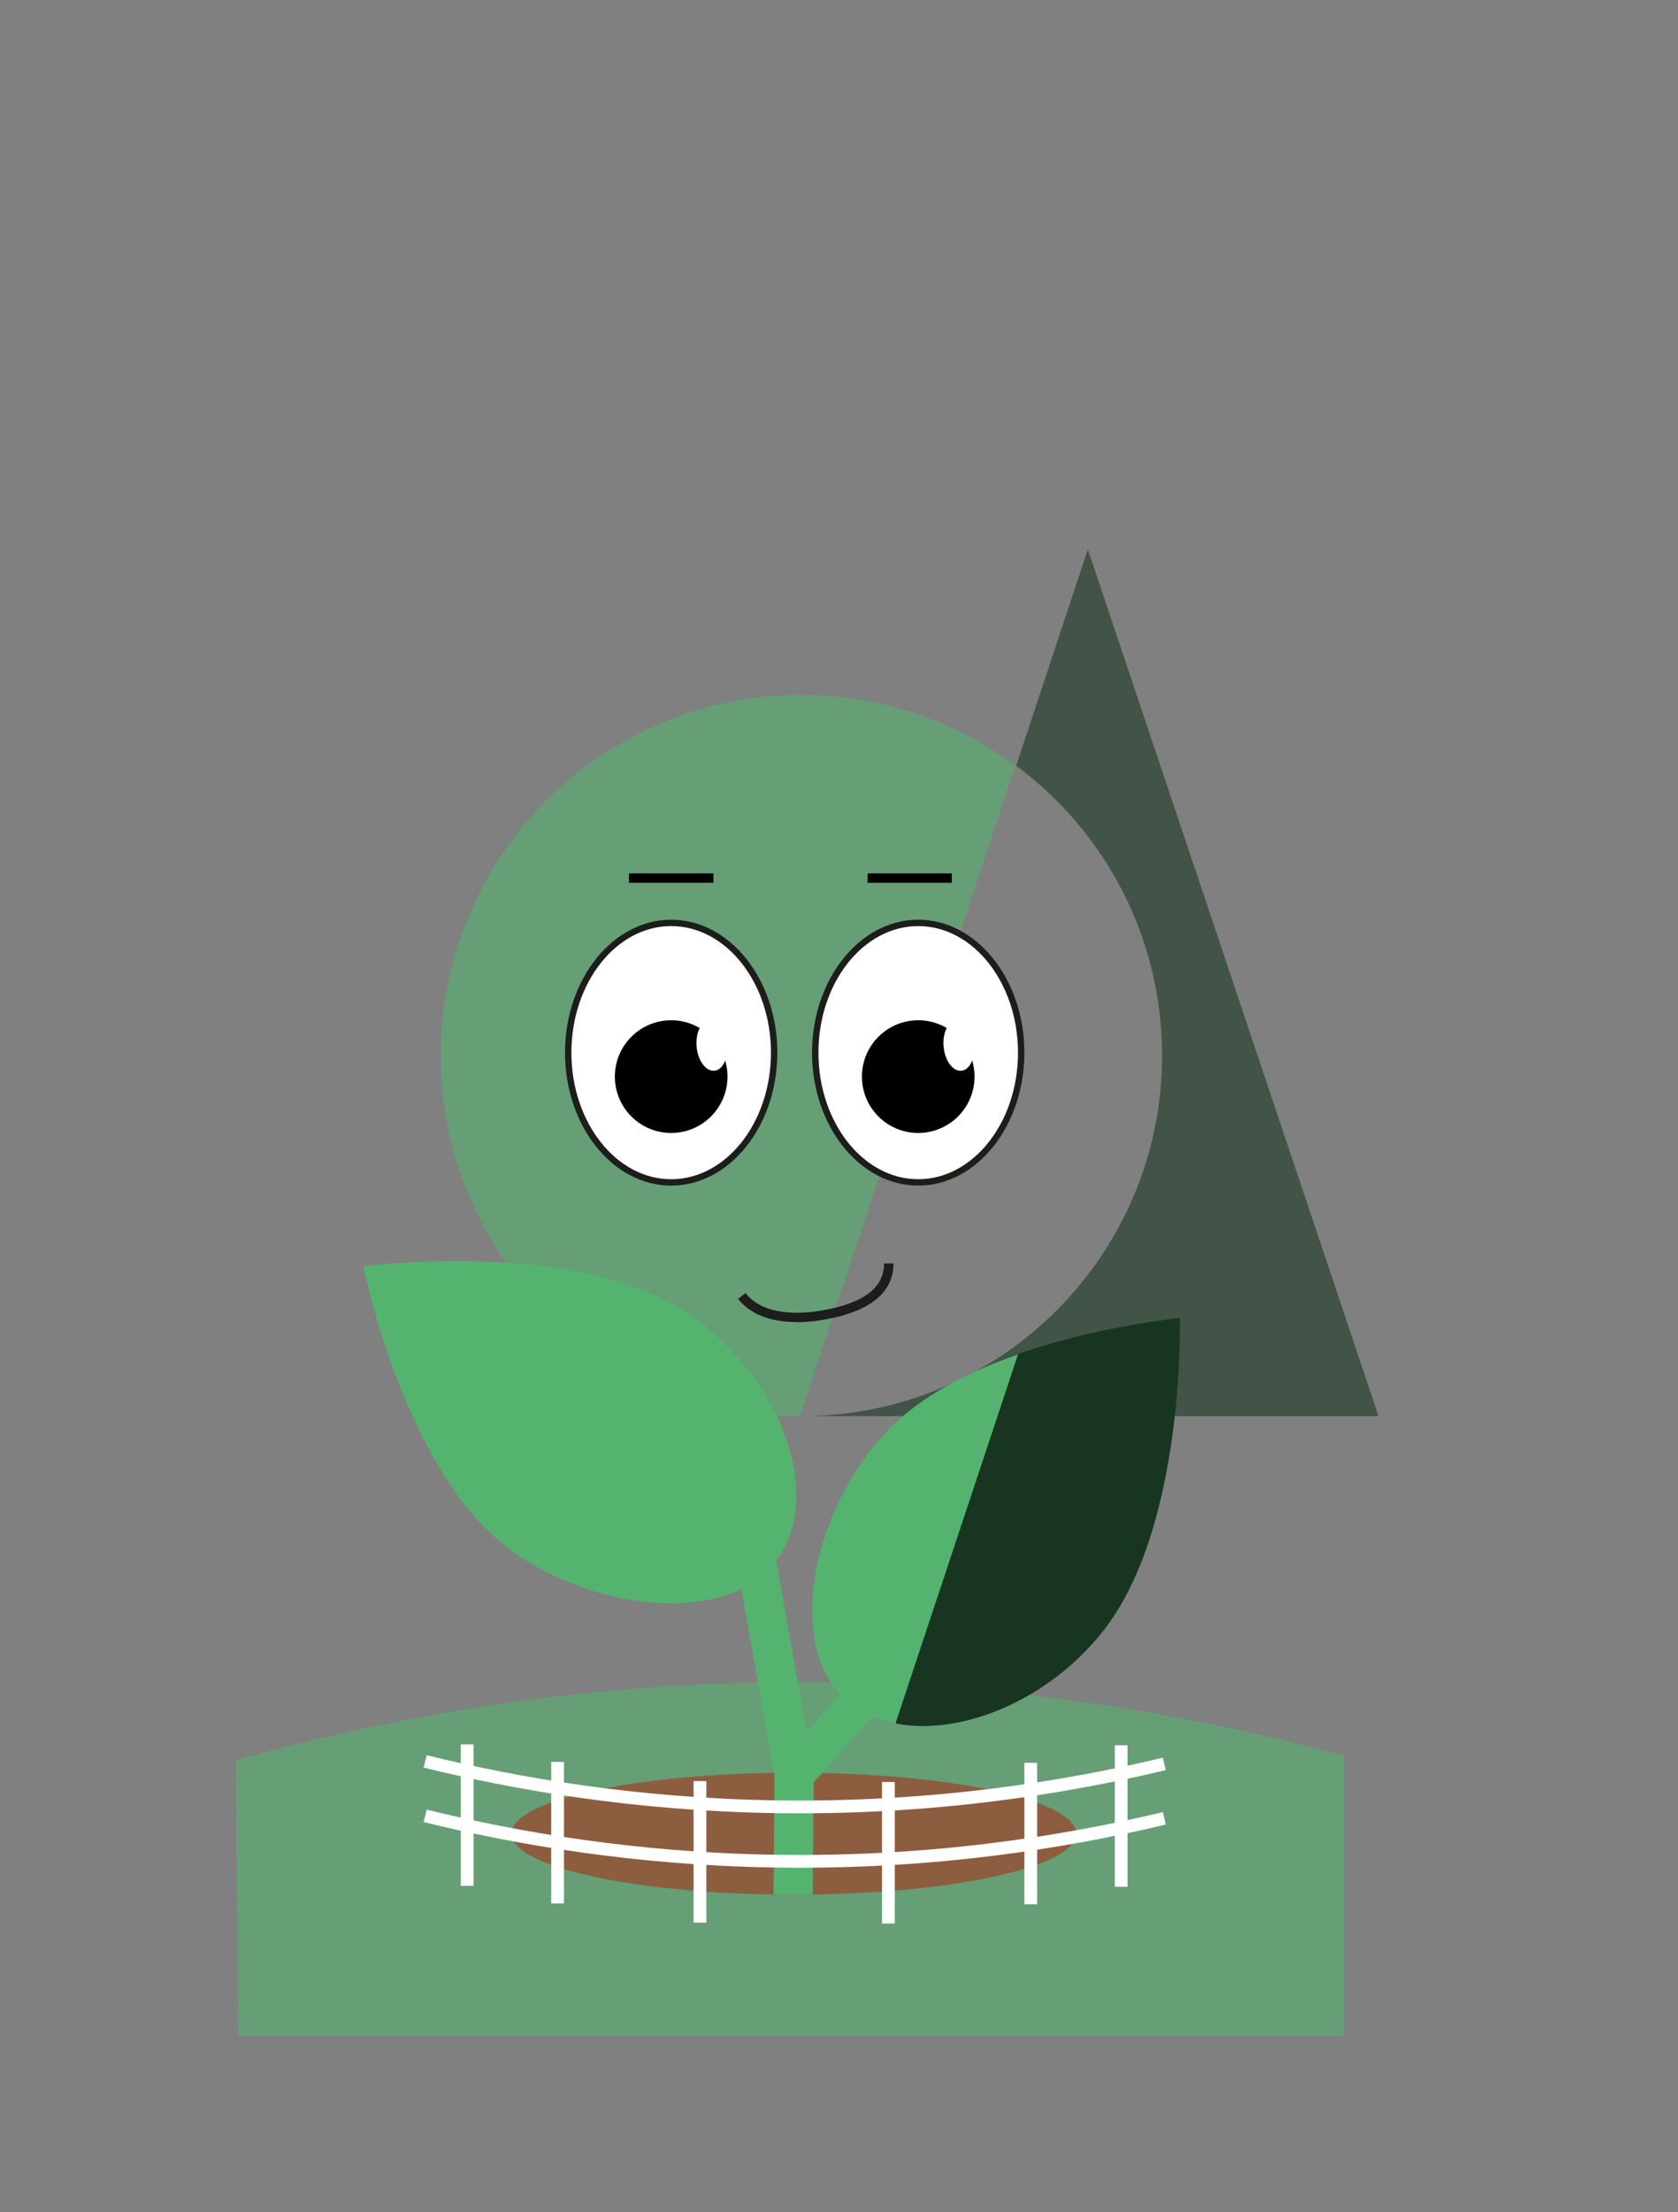 <svg xmlns="http://www.w3.org/2000/svg" id="Ebene_1" data-name="Ebene 1" viewBox="0 0 262.86 346.27"><rect x="0" y="0" width="262.86" height="346.27" fill="#808080" stroke="none"/><path d="m36.94,275.53c21.59-6.08,49.46-11.56,82.09-12.16,36.91-.68,68.16,5.1,91.54,11.49v43.83H37.32l-.39-43.15Z" fill="#55b36f" opacity=".59"></path><ellipse cx="124.35" cy="287.02" rx="44.24" ry="9.54" fill="#8d5d3f"></ellipse><g fill="none" opacity=".59"><g><path d="m125.42,221.65h.18c-.06,0-.12,0-.18,0h0Z" fill="#173520"></path><path d="m170.42,85.98l-11.24,33.88c13.87,10.28,22.86,26.77,22.86,45.36,0,31.17-25.27,56.44-56.44,56.44h90.35l-45.54-135.67Z" fill="#173520"></path></g><path d="m159.07,119.86c-9.38-6.96-21-11.08-33.58-11.08-31.17,0-56.44,25.27-56.44,56.44s25.17,56.33,56.25,56.43l33.76-101.79Z" fill="#55b36f"></path></g><g><path d="m121.17,296.55c.05-6.18.1-12.35.15-18.53l-5.17-29.29c-9.84,4.78-26.37,1.64-37.21-6.92-15.8-12.48-22.02-43.6-22.02-43.6,0,0,32.6-4.35,50.24,7.05,15.11,9.76,22.1,28.71,14.45,39.06l4.72,26.74,5.3-5.85c-8.55-9.05-3.9-29.69,7.6-41.49,5.19-5.33,12.77-9.1,20.28-11.73l-19.22,57.78c-1.23-.25-2.42-.6-3.53-1.07l-9.3,10.26c-.05,5.86-.1,11.72-.15,17.59-2.03.03-4.09.03-6.14,0Z" fill="#54b46f"></path><path d="m159.52,211.92c12.68-4.39,25.29-5.61,25.29-5.61,0,0,.95,32.88-12.2,49.24-8.65,10.77-22.21,16.21-32.33,14.22l19.23-57.85Z" fill="#173520"></path></g><g><g><ellipse cx="143.84" cy="164.77" rx="16.13" ry="20.31" fill="#fff"></ellipse><path d="m143.84,185.58c-9.17,0-16.63-9.34-16.63-20.81s7.46-20.81,16.63-20.81,16.63,9.34,16.63,20.81-7.46,20.81-16.63,20.81Zm0-40.62c-8.62,0-15.63,8.89-15.63,19.81s7.01,19.81,15.63,19.81,15.63-8.89,15.63-19.81-7.01-19.81-15.63-19.81Z" fill="#1d1d1b"></path></g><circle cx="143.84" cy="168.52" r="8.82"></circle><ellipse cx="150.21" cy="163.66" rx="2.4" ry="3.96" transform="translate(-15.77 16.02) rotate(-5.8)" fill="#fff"></ellipse></g><g><g><ellipse cx="105.14" cy="164.77" rx="16.13" ry="20.31" fill="#fff"></ellipse><path d="m105.14,185.58c-9.17,0-16.63-9.34-16.63-20.81s7.46-20.81,16.63-20.81,16.63,9.34,16.63,20.81-7.46,20.81-16.63,20.81Zm0-40.62c-8.62,0-15.63,8.89-15.63,19.81s7.01,19.81,15.63,19.81,15.63-8.89,15.63-19.81-7.01-19.81-15.63-19.81Z" fill="#1d1d1b"></path></g><circle cx="105.14" cy="168.52" r="8.82"></circle><ellipse cx="111.52" cy="163.66" rx="2.4" ry="3.96" transform="translate(-15.97 12.11) rotate(-5.8)" fill="#fff"></ellipse></g><path d="m124.82,206.94c-3.25,0-6.91-.76-9.19-3.62l1.15-.91c2.95,3.7,8.88,3.27,12.14,2.69,6.44-1.15,9.57-3.55,9.57-7.34h1.47c0,4.55-3.62,7.51-10.77,8.79-1.2.21-2.72.41-4.35.41Z" fill="#1d1d1b"></path><rect x="98.52" y="136.71" width="13.24" height="1.47"></rect><rect x="135.91" y="136.71" width="13.19" height="1.47"></rect><g><path d="m66.6,284.23c14.4,3.54,32.98,6.74,54.74,7.09,24.61.4,45.46-2.97,61.05-6.7" fill="none" stroke="#fff" stroke-miterlimit="10" stroke-width="2"></path><path d="m66.6,275.71c14.4,3.54,32.98,6.74,54.74,7.09,24.61.4,45.46-2.97,61.05-6.7" fill="none" stroke="#fff" stroke-miterlimit="10" stroke-width="2"></path><g><line x1="73.18" y1="273.04" x2="73.18" y2="295.19" fill="none" stroke="#fff" stroke-miterlimit="10" stroke-width="2"></line><line x1="87.35" y1="275.79" x2="87.35" y2="297.94" fill="none" stroke="#fff" stroke-miterlimit="10" stroke-width="2"></line><line x1="109.65" y1="278.79" x2="109.65" y2="300.94" fill="none" stroke="#fff" stroke-miterlimit="10" stroke-width="2"></line></g><g><line x1="175.63" y1="273.18" x2="175.63" y2="295.33" fill="none" stroke="#fff" stroke-miterlimit="10" stroke-width="2"></line><line x1="161.47" y1="275.93" x2="161.47" y2="298.08" fill="none" stroke="#fff" stroke-miterlimit="10" stroke-width="2"></line><line x1="139.17" y1="278.93" x2="139.17" y2="301.08" fill="none" stroke="#fff" stroke-miterlimit="10" stroke-width="2"></line></g></g></svg>